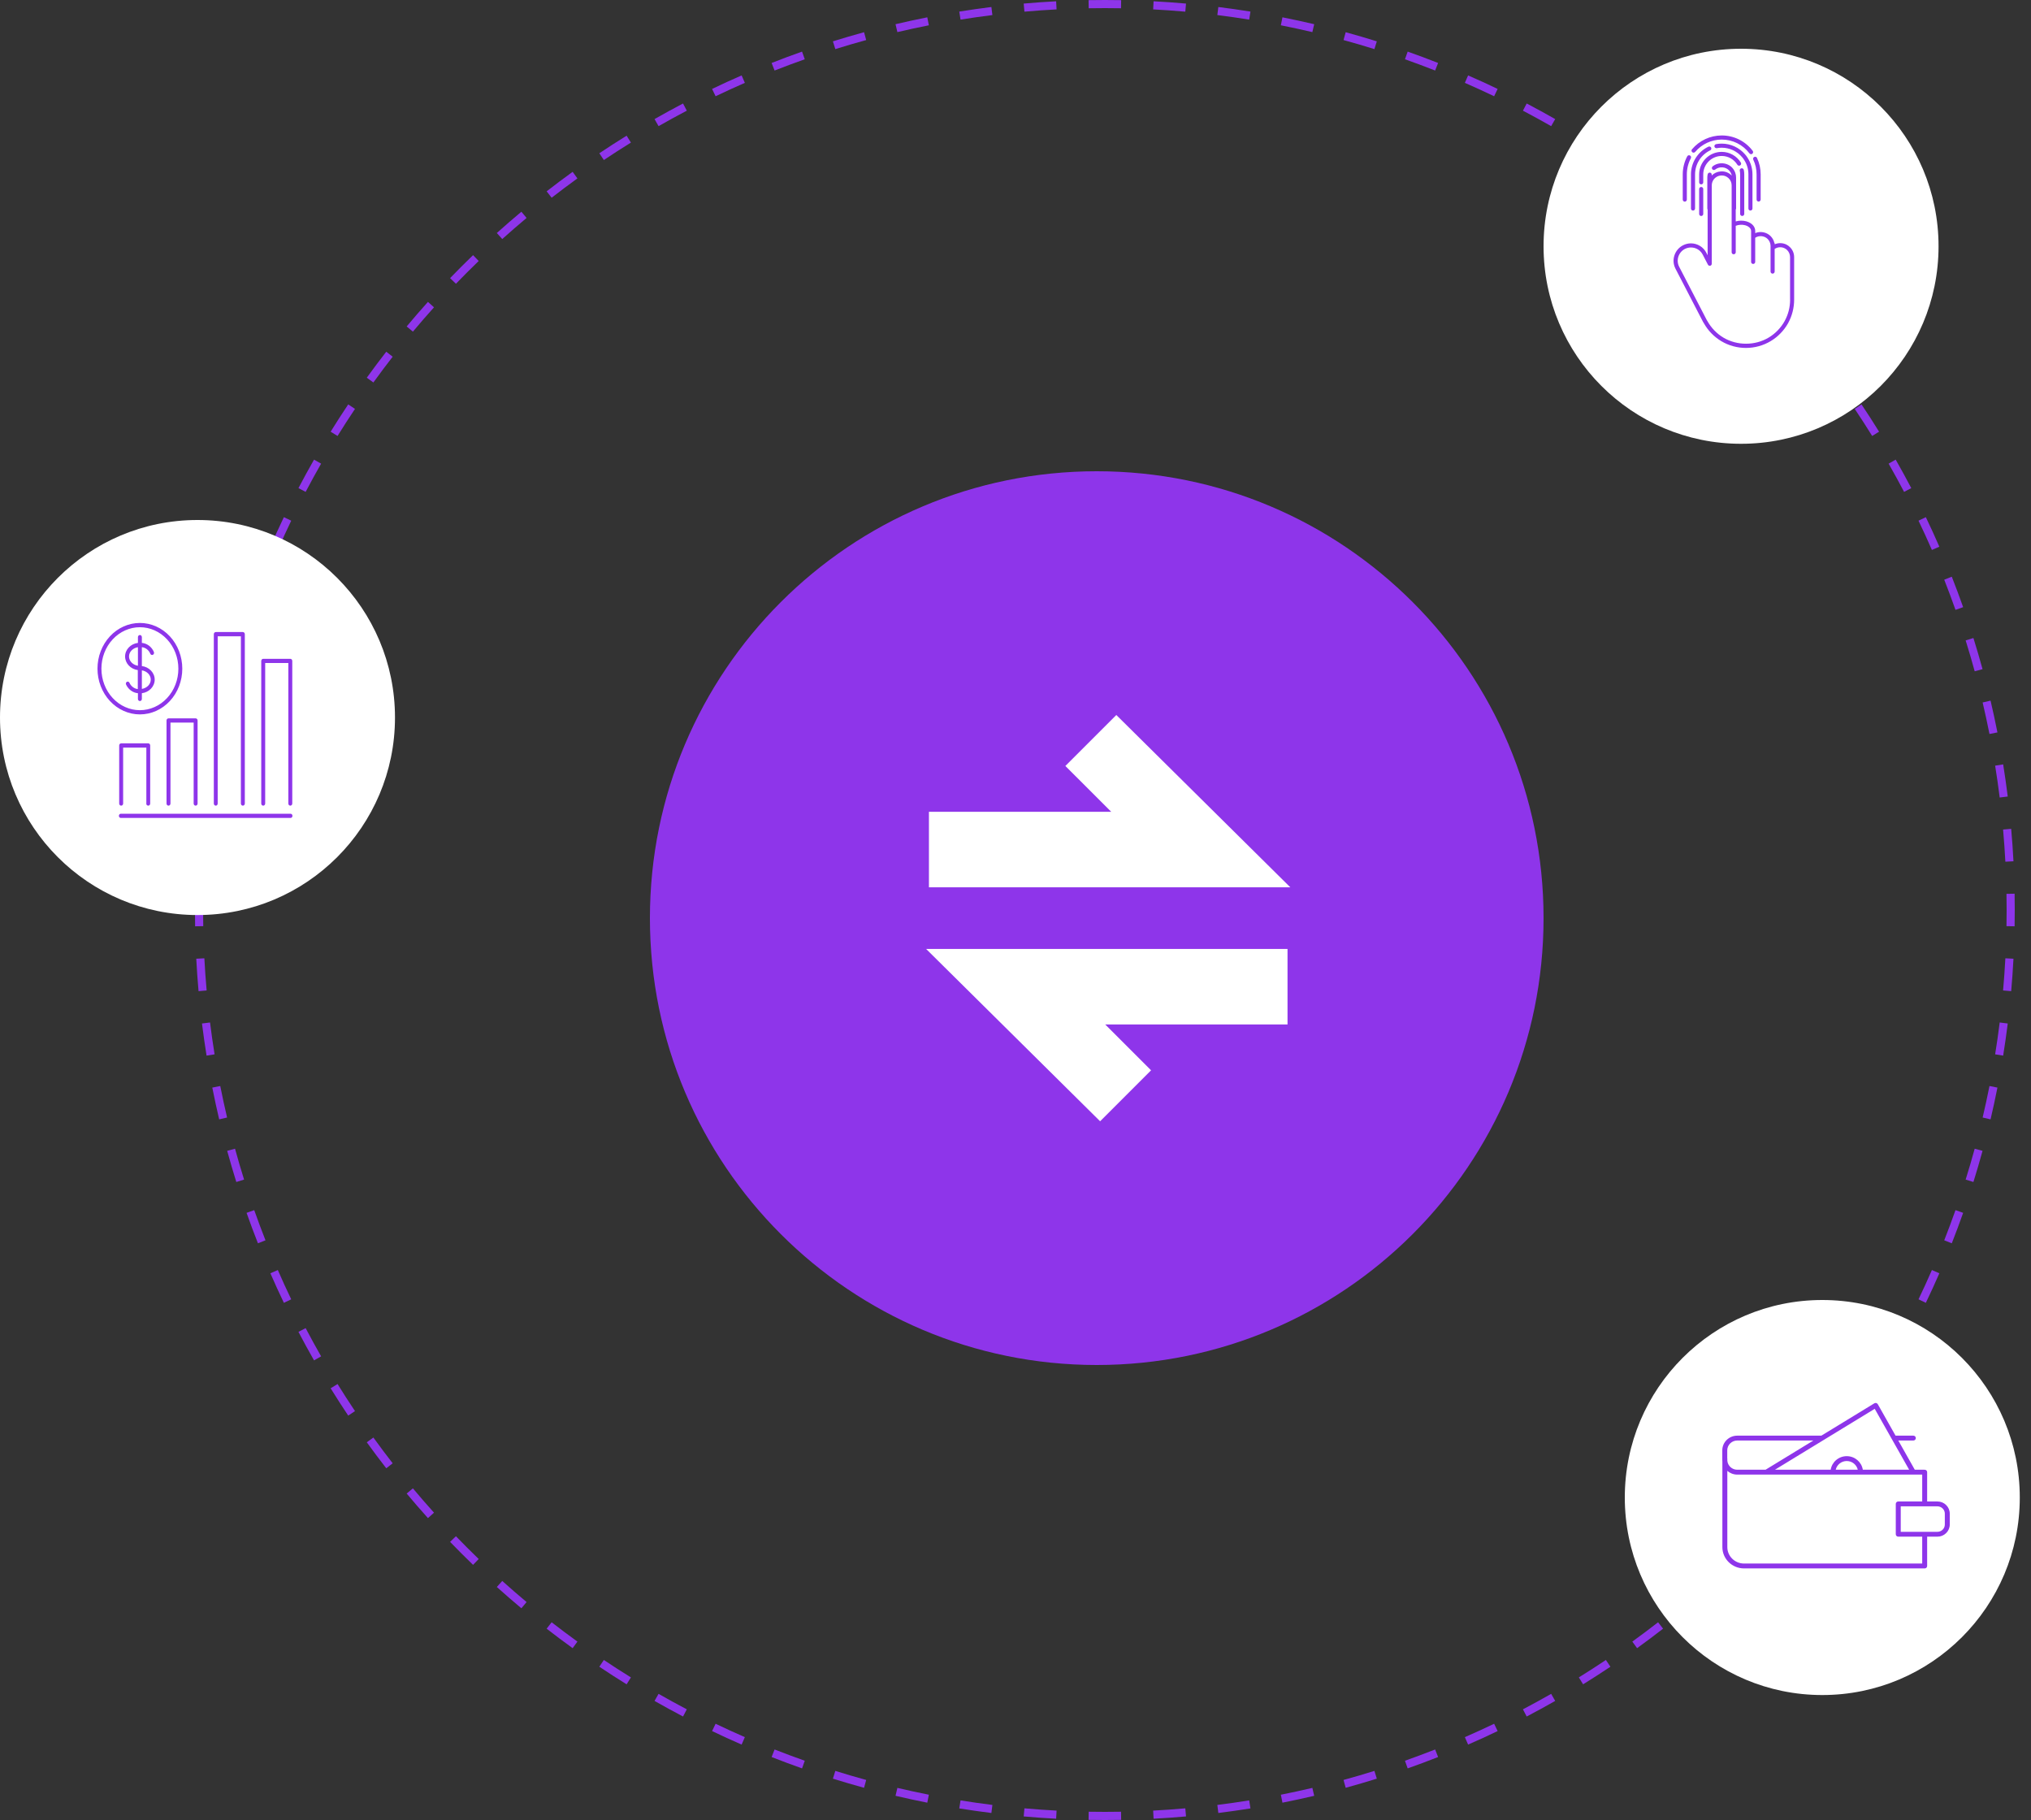 <?xml version="1.0" encoding="utf-8"?>
<svg xmlns="http://www.w3.org/2000/svg" fill="none" height="100%" overflow="visible" preserveAspectRatio="none" style="display: block;" viewBox="0 0 125 112" width="100%">
<rect x="0" y="0" width="125" height="112" fill="#333333" stroke="none"/>
<g id="Vector">
<path d="M95 56.5C95 71.688 82.688 84 67.5 84C52.312 84 40 71.688 40 56.5C40 41.312 52.312 29 67.5 29C82.688 29 95 41.312 95 56.5Z" fill="#8E35EA"/>
<path clip-rule="evenodd" d="M123.991 57.003L123.491 56.995C123.497 56.664 123.5 56.332 123.5 56C123.5 55.668 123.497 55.336 123.491 55.005L123.991 54.997C123.997 55.33 124 55.665 124 56C124 56.335 123.997 56.67 123.991 57.003ZM123.921 53.002L123.422 53.028C123.387 52.365 123.34 51.705 123.282 51.049L123.78 51.005C123.839 51.667 123.886 52.333 123.921 53.002ZM123.569 49.016L123.073 49.078C122.991 48.421 122.898 47.768 122.793 47.118L123.287 47.039C123.392 47.694 123.486 48.353 123.569 49.016ZM122.934 45.071L122.444 45.168C122.315 44.518 122.175 43.872 122.024 43.23L122.511 43.116C122.663 43.763 122.804 44.415 122.934 45.071ZM122.018 41.179L121.535 41.311C121.361 40.673 121.175 40.039 120.978 39.411L121.456 39.262C121.654 39.896 121.841 40.535 122.018 41.179ZM120.824 37.363L120.353 37.53C120.132 36.906 119.901 36.287 119.66 35.673L120.125 35.49C120.369 36.109 120.602 36.734 120.824 37.363ZM119.359 33.644L118.901 33.843C118.637 33.237 118.362 32.637 118.077 32.042L118.528 31.826C118.816 32.426 119.093 33.032 119.359 33.644ZM117.631 30.038L117.189 30.27C116.882 29.685 116.564 29.105 116.237 28.532L116.672 28.285C117.002 28.863 117.322 29.447 117.631 30.038ZM115.65 26.566C115.299 25.999 114.938 25.439 114.568 24.886L114.152 25.164C114.519 25.712 114.877 26.267 115.225 26.829L115.65 26.566ZM113.426 23.244L113.021 23.537C112.634 23.001 112.237 22.473 111.832 21.951L112.226 21.644C112.636 22.17 113.035 22.703 113.426 23.244ZM110.971 20.089L110.588 20.409C110.164 19.903 109.731 19.404 109.289 18.912L109.661 18.578C110.107 19.074 110.543 19.577 110.971 20.089ZM108.299 17.115L107.939 17.462C107.48 16.987 107.013 16.52 106.538 16.061L106.885 15.701C107.364 16.164 107.836 16.636 108.299 17.115ZM105.422 14.339L105.088 14.711C104.596 14.269 104.097 13.836 103.591 13.412L103.911 13.029C104.423 13.457 104.926 13.893 105.422 14.339ZM102.356 11.774L102.049 12.168C101.527 11.763 100.999 11.367 100.463 10.979L100.756 10.574C101.297 10.965 101.83 11.364 102.356 11.774ZM99.115 9.432L98.836 9.848C98.288 9.481 97.733 9.123 97.171 8.775L97.434 8.35C98.001 8.701 98.561 9.062 99.115 9.432ZM95.716 7.328L95.468 7.763C94.895 7.436 94.315 7.118 93.73 6.811L93.962 6.369C94.552 6.678 95.137 6.998 95.716 7.328ZM92.174 5.472L91.958 5.923C91.363 5.638 90.763 5.363 90.156 5.099L90.356 4.641C90.968 4.907 91.574 5.184 92.174 5.472ZM88.51 3.875L88.327 4.34C87.713 4.099 87.094 3.868 86.47 3.647L86.637 3.176C87.266 3.398 87.891 3.631 88.51 3.875ZM84.738 2.544L84.589 3.022C83.961 2.825 83.327 2.639 82.689 2.465L82.821 1.982C83.465 2.159 84.104 2.346 84.738 2.544ZM80.884 1.489L80.77 1.976C80.128 1.825 79.482 1.685 78.832 1.556L78.929 1.066C79.585 1.196 80.237 1.337 80.884 1.489ZM76.961 0.713L76.882 1.207C76.232 1.102 75.579 1.009 74.922 0.927L74.984 0.431C75.647 0.514 76.306 0.608 76.961 0.713ZM72.995 0.22L72.951 0.718C72.294 0.66 71.635 0.613 70.972 0.578L70.998 0.079C71.667 0.114 72.333 0.161 72.995 0.22ZM69.003 0.009L68.995 0.509C68.664 0.503 68.332 0.5 68 0.5C67.668 0.5 67.336 0.503 67.005 0.509L66.997 0.009C67.33 0.003 67.665 0 68 0C68.335 0 68.67 0.003 69.003 0.009ZM65.002 0.079L65.028 0.578C64.365 0.613 63.705 0.66 63.049 0.718L63.005 0.22C63.667 0.161 64.333 0.114 65.002 0.079ZM61.016 0.431L61.078 0.927C60.421 1.009 59.768 1.102 59.118 1.207L59.039 0.713C59.694 0.608 60.353 0.514 61.016 0.431ZM57.071 1.066L57.168 1.556C56.518 1.685 55.872 1.825 55.23 1.976L55.116 1.489C55.763 1.337 56.415 1.196 57.071 1.066ZM53.179 1.982L53.311 2.465C52.673 2.639 52.039 2.825 51.411 3.022L51.262 2.544C51.896 2.346 52.535 2.159 53.179 1.982ZM49.363 3.176L49.53 3.647C48.906 3.868 48.287 4.099 47.673 4.34L47.49 3.875C48.109 3.631 48.734 3.398 49.363 3.176ZM45.644 4.641L45.843 5.099C45.237 5.363 44.637 5.638 44.042 5.923L43.826 5.472C44.426 5.184 45.032 4.907 45.644 4.641ZM42.038 6.369L42.27 6.811C41.685 7.118 41.105 7.436 40.532 7.763L40.285 7.328C40.863 6.998 41.447 6.678 42.038 6.369ZM38.566 8.35L38.83 8.775C38.267 9.123 37.712 9.481 37.164 9.848L36.886 9.432C37.439 9.062 37.999 8.701 38.566 8.35ZM35.244 10.574L35.537 10.979C35.001 11.367 34.472 11.763 33.951 12.168L33.644 11.774C34.17 11.364 34.703 10.965 35.244 10.574ZM32.089 13.029L32.409 13.412C31.903 13.836 31.404 14.269 30.912 14.711L30.578 14.339C31.074 13.893 31.577 13.457 32.089 13.029ZM29.115 15.701L29.462 16.061C28.987 16.52 28.52 16.987 28.061 17.462L27.701 17.115C28.164 16.636 28.636 16.164 29.115 15.701ZM26.339 18.578L26.711 18.912C26.269 19.404 25.836 19.903 25.412 20.409L25.029 20.089C25.457 19.577 25.893 19.074 26.339 18.578ZM23.773 21.644L24.168 21.951C23.763 22.473 23.366 23.001 22.98 23.537L22.574 23.244C22.965 22.703 23.364 22.17 23.773 21.644ZM21.432 24.886L21.848 25.164C21.481 25.712 21.123 26.267 20.775 26.829L20.35 26.566C20.701 25.999 21.062 25.439 21.432 24.886ZM19.328 28.285L19.763 28.532C19.436 29.105 19.118 29.685 18.811 30.27L18.369 30.038C18.678 29.448 18.998 28.863 19.328 28.285ZM17.472 31.826L17.923 32.042C17.638 32.637 17.363 33.237 17.099 33.843L16.641 33.644C16.907 33.032 17.184 32.426 17.472 31.826ZM15.875 35.49L16.34 35.673C16.099 36.287 15.868 36.906 15.647 37.53L15.176 37.364C15.398 36.734 15.631 36.109 15.875 35.49ZM14.544 39.262L15.022 39.411C14.825 40.039 14.639 40.673 14.465 41.311L13.982 41.179C14.159 40.535 14.346 39.896 14.544 39.262ZM13.489 43.116L13.976 43.23C13.825 43.872 13.685 44.518 13.556 45.168L13.066 45.071C13.196 44.415 13.337 43.763 13.489 43.116ZM12.713 47.039L13.207 47.118C13.102 47.768 13.009 48.421 12.927 49.078L12.431 49.016C12.514 48.353 12.608 47.694 12.713 47.039ZM12.22 51.005L12.718 51.049C12.66 51.705 12.613 52.365 12.578 53.028L12.079 53.002C12.114 52.333 12.161 51.667 12.22 51.005ZM12.009 54.997C12.003 55.33 12 55.665 12 56C12 56.335 12.003 56.67 12.009 57.003L12.509 56.995C12.503 56.664 12.5 56.332 12.5 56C12.5 55.668 12.503 55.336 12.509 55.005L12.009 54.997ZM12.079 58.998L12.578 58.972C12.613 59.635 12.66 60.295 12.718 60.951L12.22 60.995C12.161 60.333 12.114 59.667 12.079 58.998ZM12.431 62.984L12.927 62.922C13.009 63.579 13.102 64.232 13.207 64.882L12.713 64.961C12.608 64.306 12.514 63.647 12.431 62.984ZM13.066 66.929L13.556 66.832C13.685 67.482 13.825 68.128 13.976 68.77L13.489 68.884C13.337 68.237 13.196 67.585 13.066 66.929ZM13.982 70.821L14.465 70.689C14.639 71.327 14.825 71.961 15.022 72.589L14.544 72.738C14.346 72.104 14.159 71.465 13.982 70.821ZM15.176 74.637C15.398 75.266 15.631 75.891 15.875 76.51L16.34 76.327C16.099 75.713 15.868 75.094 15.647 74.47L15.176 74.637ZM16.641 78.356L17.099 78.156C17.363 78.763 17.638 79.363 17.923 79.958L17.472 80.174C17.184 79.574 16.907 78.968 16.641 78.356ZM18.369 81.962L18.811 81.73C19.119 82.315 19.436 82.895 19.763 83.468L19.328 83.716C18.998 83.137 18.678 82.553 18.369 81.962ZM20.35 85.434L20.775 85.171C21.123 85.733 21.481 86.288 21.848 86.836L21.432 87.115C21.062 86.561 20.701 86.001 20.35 85.434ZM22.574 88.756L22.98 88.463C23.366 88.999 23.763 89.528 24.168 90.049L23.773 90.356C23.364 89.83 22.965 89.296 22.574 88.756ZM25.029 91.911L25.412 91.591C25.836 92.097 26.269 92.597 26.711 93.088L26.339 93.422C25.893 92.926 25.457 92.423 25.029 91.911ZM27.701 94.885L28.061 94.538C28.52 95.013 28.987 95.48 29.462 95.939L29.115 96.299C28.636 95.836 28.164 95.364 27.701 94.885ZM30.578 97.661L30.912 97.289C31.404 97.731 31.903 98.164 32.409 98.588L32.089 98.971C31.577 98.543 31.074 98.107 30.578 97.661ZM33.644 100.227L33.951 99.832C34.472 100.237 35.001 100.634 35.537 101.021L35.244 101.426C34.703 101.035 34.17 100.636 33.644 100.227ZM36.886 102.568L37.164 102.152C37.712 102.519 38.267 102.877 38.83 103.225L38.566 103.65C37.999 103.299 37.439 102.938 36.886 102.568ZM40.285 104.672L40.532 104.237C41.105 104.564 41.685 104.882 42.27 105.189L42.038 105.631C41.447 105.322 40.863 105.002 40.285 104.672ZM43.826 106.528L44.042 106.077C44.637 106.362 45.237 106.637 45.843 106.901L45.644 107.359C45.032 107.093 44.426 106.816 43.826 106.528ZM47.49 108.125L47.673 107.66C48.287 107.901 48.906 108.132 49.53 108.353L49.363 108.824C48.734 108.602 48.109 108.369 47.49 108.125ZM51.262 109.456L51.411 108.978C52.039 109.175 52.673 109.361 53.311 109.535L53.179 110.018C52.535 109.841 51.896 109.654 51.262 109.456ZM55.116 110.511L55.23 110.024C55.872 110.175 56.518 110.315 57.168 110.444L57.071 110.934C56.415 110.804 55.763 110.663 55.116 110.511ZM59.039 111.287L59.118 110.793C59.768 110.898 60.421 110.991 61.078 111.073L61.016 111.569C60.353 111.486 59.694 111.392 59.039 111.287ZM63.005 111.78L63.049 111.282C63.705 111.34 64.365 111.387 65.028 111.422L65.002 111.921C64.333 111.886 63.667 111.839 63.005 111.78ZM66.997 111.991L67.005 111.491C67.336 111.497 67.668 111.5 68 111.5C68.332 111.5 68.664 111.497 68.995 111.491L69.003 111.991C68.67 111.997 68.335 112 68 112C67.665 112 67.33 111.997 66.997 111.991ZM70.998 111.921L70.972 111.422C71.635 111.387 72.295 111.34 72.951 111.282L72.995 111.78C72.333 111.839 71.667 111.886 70.998 111.921ZM74.984 111.569L74.922 111.073C75.579 110.991 76.232 110.898 76.882 110.793L76.961 111.287C76.306 111.392 75.647 111.486 74.984 111.569ZM78.929 110.934L78.832 110.444C79.482 110.315 80.128 110.175 80.77 110.024L80.884 110.511C80.237 110.663 79.585 110.804 78.929 110.934ZM82.821 110.018L82.689 109.535C83.327 109.361 83.961 109.175 84.589 108.978L84.738 109.456C84.104 109.654 83.465 109.841 82.821 110.018ZM86.637 108.824L86.47 108.353C87.094 108.132 87.713 107.901 88.327 107.66L88.51 108.125C87.891 108.369 87.266 108.602 86.637 108.824ZM90.356 107.359L90.156 106.901C90.763 106.637 91.363 106.362 91.958 106.077L92.174 106.528C91.574 106.816 90.968 107.093 90.356 107.359ZM93.962 105.631L93.73 105.189C94.315 104.882 94.895 104.564 95.468 104.237L95.716 104.672C95.137 105.002 94.553 105.322 93.962 105.631ZM97.434 103.65C98.001 103.299 98.561 102.938 99.115 102.568L98.836 102.152C98.288 102.519 97.733 102.877 97.171 103.225L97.434 103.65ZM100.756 101.426L100.463 101.021C100.999 100.634 101.527 100.237 102.049 99.832L102.356 100.226C101.83 100.636 101.297 101.035 100.756 101.426ZM103.911 98.971L103.591 98.588C104.097 98.164 104.596 97.731 105.088 97.289L105.422 97.661C104.926 98.107 104.423 98.543 103.911 98.971ZM106.885 96.299L106.538 95.939C107.013 95.48 107.48 95.013 107.939 94.538L108.299 94.885C107.836 95.364 107.364 95.836 106.885 96.299ZM109.661 93.422L109.289 93.088C109.731 92.596 110.164 92.097 110.588 91.591L110.971 91.911C110.543 92.423 110.107 92.926 109.661 93.422ZM112.227 90.356L111.832 90.049C112.237 89.528 112.634 88.999 113.021 88.463L113.426 88.756C113.035 89.296 112.636 89.83 112.227 90.356ZM114.568 87.115L114.152 86.836C114.519 86.288 114.877 85.733 115.225 85.171L115.65 85.434C115.299 86.001 114.938 86.561 114.568 87.115ZM116.672 83.716C117.002 83.137 117.322 82.552 117.631 81.962L117.189 81.73C116.882 82.315 116.564 82.895 116.237 83.468L116.672 83.716ZM118.528 80.174L118.077 79.958C118.362 79.363 118.637 78.763 118.901 78.156L119.359 78.356C119.093 78.968 118.816 79.574 118.528 80.174ZM120.125 76.51L119.66 76.327C119.901 75.713 120.132 75.094 120.353 74.47L120.824 74.637C120.602 75.266 120.369 75.891 120.125 76.51ZM121.456 72.738L120.978 72.589C121.175 71.961 121.361 71.327 121.535 70.689L122.018 70.821C121.841 71.465 121.654 72.104 121.456 72.738ZM122.511 68.884L122.024 68.77C122.175 68.128 122.315 67.482 122.444 66.832L122.934 66.929C122.804 67.585 122.663 68.237 122.511 68.884ZM123.287 64.961L122.793 64.882C122.898 64.232 122.991 63.579 123.073 62.922L123.569 62.984C123.486 63.647 123.392 64.306 123.287 64.961ZM123.78 60.995L123.282 60.951C123.34 60.295 123.387 59.635 123.422 58.972L123.921 58.998C123.886 59.667 123.839 60.333 123.78 60.995Z" fill="#8E35EA" fill-rule="evenodd"/>
<path d="M79.242 63.044H68.022L70.844 65.866L67.708 69.002L57 58.398H79.242V63.044Z" fill="white"/>
<path d="M79.413 54.603H57.172V49.958H68.392L65.569 47.136L68.705 44L79.413 54.603Z" fill="white"/>
<path d="M119.31 15.155C119.31 21.868 113.868 27.31 107.155 27.31C100.442 27.31 95 21.868 95 15.155C95 8.442 100.442 3 107.155 3C113.868 3 119.31 8.442 119.31 15.155Z" fill="white"/>
<path d="M24.31 44.155C24.31 50.868 18.868 56.31 12.155 56.31C5.442 56.31 0 50.868 0 44.155C0 37.442 5.442 32 12.155 32C18.868 32 24.31 37.442 24.31 44.155Z" fill="white"/>
<path d="M124.31 92.155C124.31 98.868 118.868 104.31 112.155 104.31C105.442 104.31 100 98.868 100 92.155C100 85.442 105.442 80 112.155 80C118.868 80 124.31 85.442 124.31 92.155Z" fill="white"/>
<path d="M119.24 92.398H118.608V90.594C118.608 90.511 118.54 90.445 118.456 90.445C118.452 90.445 118.448 90.447 118.444 90.447C118.44 90.447 118.437 90.445 118.433 90.445H117.848L116.833 88.647H117.759C117.844 88.647 117.911 88.581 117.911 88.498C117.911 88.415 117.844 88.348 117.759 88.348H116.664L115.571 86.413C115.551 86.377 115.517 86.351 115.477 86.341C115.437 86.33 115.393 86.337 115.358 86.358L112.097 88.348H106.92C106.413 88.348 106 88.754 106 89.252V89.839C106 89.872 106.002 89.903 106.005 89.936V95.207C106.005 95.93 106.603 96.518 107.339 96.518H118.456C118.54 96.518 118.608 96.451 118.608 96.368V94.564H119.24C119.443 94.564 119.634 94.486 119.778 94.344C119.921 94.204 120 94.016 120 93.817V93.145C120 92.946 119.921 92.758 119.777 92.617C119.634 92.475 119.443 92.398 119.24 92.398ZM115.382 86.696L117.501 90.445H114.649C114.575 89.973 114.16 89.61 113.66 89.61C113.16 89.61 112.746 89.973 112.672 90.445H109.24L115.382 86.696ZM114.339 90.445H112.981C113.051 90.139 113.328 89.909 113.66 89.909C113.992 89.909 114.269 90.139 114.339 90.445ZM106.92 88.647H111.607L108.663 90.445H106.92C106.599 90.445 106.337 90.201 106.31 89.891V89.76C106.31 89.751 106.306 89.742 106.305 89.734V89.253C106.305 88.919 106.581 88.647 106.92 88.647ZM118.304 96.218H107.339C106.772 96.218 106.31 95.764 106.31 95.206V90.515C106.472 90.657 106.686 90.744 106.92 90.744L118.304 90.744V92.398H116.831C116.746 92.398 116.678 92.465 116.678 92.547V94.415C116.678 94.498 116.746 94.564 116.831 94.564H118.304L118.304 96.218ZM119.696 93.817C119.696 93.937 119.648 94.049 119.562 94.134C119.476 94.219 119.362 94.265 119.24 94.265L116.983 94.265V92.697H119.24C119.359 92.697 119.477 92.745 119.562 92.829C119.648 92.913 119.696 93.025 119.696 93.145V93.817Z" fill="#8E35EA"/>
<path d="M9.007 49.449V46.005H7.579V49.449C7.579 49.521 7.524 49.579 7.458 49.579C7.391 49.579 7.336 49.521 7.336 49.449V45.875C7.336 45.802 7.391 45.744 7.458 45.744H9.123C9.155 45.744 9.186 45.758 9.209 45.782C9.231 45.807 9.244 45.84 9.244 45.875V49.449C9.244 49.521 9.19 49.579 9.123 49.579C9.056 49.579 9.002 49.521 9.002 49.449H9.007ZM10.249 44.337V49.449C10.249 49.521 10.304 49.579 10.37 49.579C10.437 49.579 10.492 49.521 10.492 49.449V44.466H11.919L11.919 49.449C11.919 49.521 11.973 49.579 12.04 49.579C12.107 49.579 12.161 49.521 12.161 49.449V44.337C12.161 44.302 12.149 44.269 12.126 44.245C12.103 44.22 12.072 44.207 12.04 44.207H10.375C10.342 44.205 10.31 44.218 10.286 44.243C10.263 44.267 10.249 44.301 10.249 44.337ZM13.277 49.581C13.309 49.581 13.34 49.568 13.363 49.543C13.385 49.519 13.398 49.485 13.398 49.451V39.157H14.826L14.825 49.449C14.825 49.521 14.88 49.579 14.947 49.579C15.013 49.579 15.068 49.521 15.068 49.449V39.026C15.068 38.992 15.055 38.958 15.033 38.934C15.01 38.91 14.979 38.895 14.947 38.895H13.281C13.215 38.895 13.16 38.954 13.16 39.026V49.449C13.16 49.484 13.174 49.517 13.196 49.542C13.22 49.566 13.251 49.58 13.283 49.579L13.277 49.581ZM17.866 40.542H16.2C16.133 40.542 16.079 40.601 16.079 40.673V49.449C16.079 49.521 16.133 49.579 16.2 49.579C16.267 49.579 16.321 49.521 16.321 49.449V40.799H17.746V49.449C17.746 49.521 17.8 49.579 17.867 49.579C17.934 49.579 17.988 49.521 17.988 49.449V40.673C17.988 40.638 17.975 40.605 17.952 40.58C17.929 40.555 17.898 40.542 17.866 40.542ZM17.866 50.076H7.452C7.418 50.071 7.383 50.083 7.357 50.108C7.332 50.133 7.317 50.168 7.317 50.205C7.317 50.243 7.332 50.278 7.357 50.303C7.383 50.328 7.418 50.339 7.452 50.335H17.866C17.899 50.339 17.934 50.328 17.96 50.303C17.985 50.278 18 50.243 18 50.205C18 50.168 17.985 50.133 17.96 50.108C17.934 50.083 17.899 50.071 17.866 50.076ZM6 41.151C5.999 40.405 6.274 39.688 6.764 39.161C7.252 38.633 7.917 38.336 8.609 38.336C9.301 38.335 9.965 38.632 10.455 39.159C10.944 39.687 11.219 40.403 11.219 41.149C11.22 41.896 10.945 42.611 10.455 43.139C9.966 43.667 9.302 43.963 8.61 43.963C7.918 43.963 7.255 43.666 6.765 43.139C6.276 42.612 6.001 41.897 6 41.151ZM6.242 41.151C6.242 41.828 6.492 42.478 6.936 42.956C7.38 43.435 7.982 43.704 8.61 43.704C9.238 43.704 9.84 43.435 10.284 42.956C10.728 42.478 10.978 41.828 10.978 41.151C10.978 40.474 10.728 39.825 10.284 39.346C9.84 38.867 9.238 38.598 8.61 38.598C7.982 38.598 7.38 38.867 6.935 39.346C6.491 39.824 6.241 40.474 6.241 41.151L6.242 41.151ZM7.699 40.397C7.699 39.971 8.044 39.617 8.489 39.563V39.209C8.489 39.137 8.543 39.078 8.61 39.078C8.677 39.078 8.731 39.137 8.731 39.209V39.563C9.052 39.591 9.335 39.804 9.47 40.119C9.484 40.152 9.485 40.19 9.473 40.224C9.461 40.257 9.437 40.283 9.406 40.297C9.375 40.31 9.34 40.31 9.31 40.294C9.28 40.28 9.256 40.252 9.246 40.217C9.15 39.998 8.954 39.849 8.731 39.826V40.988C9.176 41.044 9.521 41.397 9.521 41.823C9.521 42.249 9.176 42.604 8.731 42.659V43.012C8.731 43.084 8.677 43.142 8.61 43.142C8.543 43.142 8.489 43.084 8.489 43.012V42.659C8.172 42.631 7.893 42.424 7.754 42.116C7.732 42.052 7.76 41.98 7.818 41.953C7.877 41.93 7.943 41.96 7.969 42.021C8.068 42.235 8.261 42.379 8.481 42.405V41.236C8.044 41.177 7.699 40.825 7.699 40.397ZM8.731 41.252V42.395C9.042 42.344 9.279 42.108 9.279 41.822C9.279 41.536 9.042 41.301 8.731 41.252ZM7.941 40.397C7.941 40.683 8.177 40.919 8.489 40.97V39.828C8.177 39.876 7.941 40.113 7.941 40.397Z" fill="#8E35EA"/>
<path d="M107.873 9.285C107.416 8.681 106.72 8.336 105.965 8.336C105.261 8.336 104.594 8.646 104.136 9.186C104.09 9.239 104.097 9.319 104.152 9.365C104.204 9.409 104.284 9.404 104.33 9.35C104.739 8.867 105.336 8.589 105.965 8.589C106.64 8.589 107.263 8.899 107.671 9.438C107.697 9.47 107.734 9.488 107.771 9.488C107.799 9.488 107.824 9.479 107.848 9.462C107.904 9.419 107.914 9.34 107.873 9.285Z" fill="#8E35EA"/>
<path d="M104.013 9.569C103.952 9.536 103.876 9.558 103.843 9.62C103.661 9.958 103.566 10.344 103.566 10.734V12.282C103.566 12.351 103.622 12.408 103.692 12.408C103.762 12.408 103.818 12.351 103.818 12.282V10.734C103.818 10.385 103.903 10.04 104.066 9.739C104.098 9.678 104.075 9.601 104.013 9.569Z" fill="#8E35EA"/>
<path d="M108.237 12.404C108.306 12.404 108.362 12.348 108.362 12.278V10.733C108.362 10.376 108.286 10.034 108.136 9.718C108.106 9.655 108.031 9.628 107.968 9.658C107.905 9.689 107.878 9.764 107.908 9.827C108.043 10.109 108.111 10.415 108.111 10.735V12.28C108.111 12.348 108.167 12.404 108.237 12.404Z" fill="#8E35EA"/>
<path d="M107.731 12.956C107.801 12.956 107.857 12.9 107.857 12.83V10.731C107.857 10.362 107.751 10.007 107.552 9.702C107.508 9.632 107.46 9.569 107.411 9.511C107.049 9.085 106.522 8.838 105.965 8.838C105.846 8.838 105.729 8.848 105.617 8.87C105.549 8.884 105.503 8.95 105.516 9.018C105.53 9.086 105.596 9.13 105.664 9.119C105.761 9.1 105.863 9.09 105.967 9.09C106.448 9.09 106.906 9.302 107.222 9.675C107.267 9.726 107.306 9.779 107.343 9.838C107.517 10.102 107.608 10.411 107.608 10.731V12.828C107.605 12.9 107.661 12.956 107.731 12.956Z" fill="#8E35EA"/>
<path d="M104.198 12.957C104.268 12.957 104.324 12.901 104.324 12.832V10.731C104.324 10.103 104.689 9.523 105.254 9.254C105.317 9.224 105.344 9.149 105.314 9.086C105.283 9.023 105.208 8.996 105.145 9.027C104.492 9.338 104.072 10.006 104.072 10.731V12.832C104.07 12.901 104.128 12.957 104.198 12.957Z" fill="#8E35EA"/>
<path d="M104.828 10.734C104.828 10.108 105.338 9.598 105.964 9.598C106.359 9.598 106.717 9.798 106.927 10.137C106.964 10.196 107.042 10.215 107.1 10.178C107.16 10.14 107.178 10.064 107.141 10.004C106.886 9.593 106.445 9.346 105.964 9.346C105.198 9.346 104.576 9.968 104.576 10.734V11.22C104.576 11.29 104.632 11.346 104.702 11.346C104.772 11.346 104.828 11.29 104.828 11.22V10.734Z" fill="#8E35EA"/>
<path d="M104.702 13.292C104.772 13.292 104.828 13.236 104.828 13.166V11.632C104.828 11.562 104.772 11.506 104.702 11.506C104.632 11.506 104.576 11.562 104.576 11.632V13.166C104.576 13.236 104.632 13.292 104.702 13.292Z" fill="#8E35EA"/>
<path d="M107.226 13.29C107.296 13.29 107.352 13.234 107.352 13.165V10.732C107.352 10.632 107.342 10.538 107.323 10.453C107.308 10.385 107.241 10.343 107.173 10.356C107.105 10.372 107.063 10.438 107.076 10.506C107.092 10.574 107.098 10.649 107.098 10.731V13.161C107.1 13.234 107.156 13.29 107.226 13.29Z" fill="#8E35EA"/>
<path d="M109.943 15.049C109.72 14.94 109.453 14.935 109.227 15.032V15.007C109.227 14.981 109.215 14.956 109.201 14.935C109.164 14.784 109.087 14.643 108.973 14.529C108.728 14.284 108.344 14.211 108.027 14.345V14.214C108.027 14.022 107.918 13.843 107.726 13.727C107.65 13.68 107.563 13.643 107.469 13.617C107.262 13.564 107.027 13.566 106.828 13.627V12.898C106.84 12.879 106.849 12.857 106.849 12.835V10.923C106.849 10.817 106.83 10.719 106.796 10.627C106.757 10.52 106.697 10.419 106.626 10.339C106.326 9.996 105.767 9.948 105.406 10.239C105.352 10.283 105.343 10.361 105.387 10.416C105.432 10.47 105.51 10.479 105.564 10.434C105.825 10.225 106.219 10.258 106.435 10.506C106.486 10.564 106.529 10.635 106.558 10.715C106.568 10.744 106.576 10.773 106.582 10.803L106.58 10.802C106.578 10.8 106.578 10.8 106.575 10.797C106.411 10.633 106.194 10.545 105.964 10.545C105.939 10.545 105.911 10.547 105.888 10.552C105.677 10.569 105.484 10.661 105.345 10.803C105.347 10.795 105.347 10.787 105.348 10.776C105.364 10.708 105.321 10.64 105.253 10.625C105.185 10.61 105.117 10.652 105.102 10.72C105.086 10.788 105.078 10.856 105.078 10.923V12.833C105.078 12.857 105.086 12.879 105.098 12.898V15.711L105.018 15.554C104.835 15.199 104.467 14.976 104.069 14.976C103.897 14.976 103.729 15.019 103.578 15.097C103.326 15.228 103.139 15.451 103.052 15.723C102.964 15.993 102.989 16.282 103.12 16.536L104.819 19.815C104.836 19.846 104.857 19.878 104.872 19.899C105.124 20.348 105.493 20.727 105.935 20.992C106.394 21.268 106.92 21.411 107.458 21.411C107.998 21.411 108.526 21.265 108.987 20.987C109.431 20.72 109.796 20.341 110.055 19.882C110.055 19.88 110.057 19.877 110.057 19.875C110.296 19.438 110.422 18.943 110.422 18.444V15.825C110.422 15.595 110.334 15.377 110.171 15.216C110.108 15.148 110.031 15.095 109.943 15.049ZM110.174 18.443C110.174 18.902 110.06 19.351 109.841 19.751C109.841 19.752 109.839 19.752 109.839 19.756C109.606 20.174 109.269 20.526 108.859 20.771C108.021 21.278 106.908 21.278 106.068 20.776C105.665 20.535 105.326 20.188 105.088 19.766C105.073 19.746 105.061 19.724 105.047 19.7L103.348 16.42C103.248 16.228 103.229 16.007 103.295 15.799C103.362 15.59 103.504 15.42 103.697 15.32C103.812 15.262 103.942 15.229 104.073 15.229C104.379 15.229 104.656 15.398 104.797 15.672L105.117 16.288C105.142 16.338 105.202 16.366 105.258 16.354C105.314 16.338 105.353 16.288 105.353 16.23V11.409C105.353 11.215 105.444 11.04 105.586 10.929C105.69 10.846 105.821 10.798 105.966 10.798C105.973 10.798 105.983 10.798 105.991 10.8C106.121 10.802 106.243 10.848 106.345 10.931C106.362 10.943 106.381 10.958 106.398 10.977C106.513 11.091 106.576 11.244 106.576 11.409V15.522C106.576 15.594 106.633 15.648 106.702 15.648C106.77 15.648 106.828 15.592 106.828 15.522V13.896C106.997 13.825 107.214 13.811 107.403 13.86C107.475 13.877 107.537 13.906 107.592 13.94C107.708 14.012 107.774 14.108 107.774 14.212V16.117C107.774 16.189 107.832 16.243 107.9 16.243C107.971 16.243 108.026 16.187 108.026 16.117V14.631C108.262 14.476 108.594 14.505 108.793 14.707C108.903 14.818 108.966 14.964 108.971 15.121V16.713C108.971 16.784 109.028 16.839 109.097 16.839C109.165 16.839 109.223 16.782 109.223 16.713V15.32C109.4 15.201 109.631 15.178 109.832 15.277C109.893 15.304 109.946 15.345 109.994 15.391C110.108 15.507 110.171 15.662 110.171 15.823V18.443H110.174Z" fill="#8E35EA"/>
</g>
</svg>